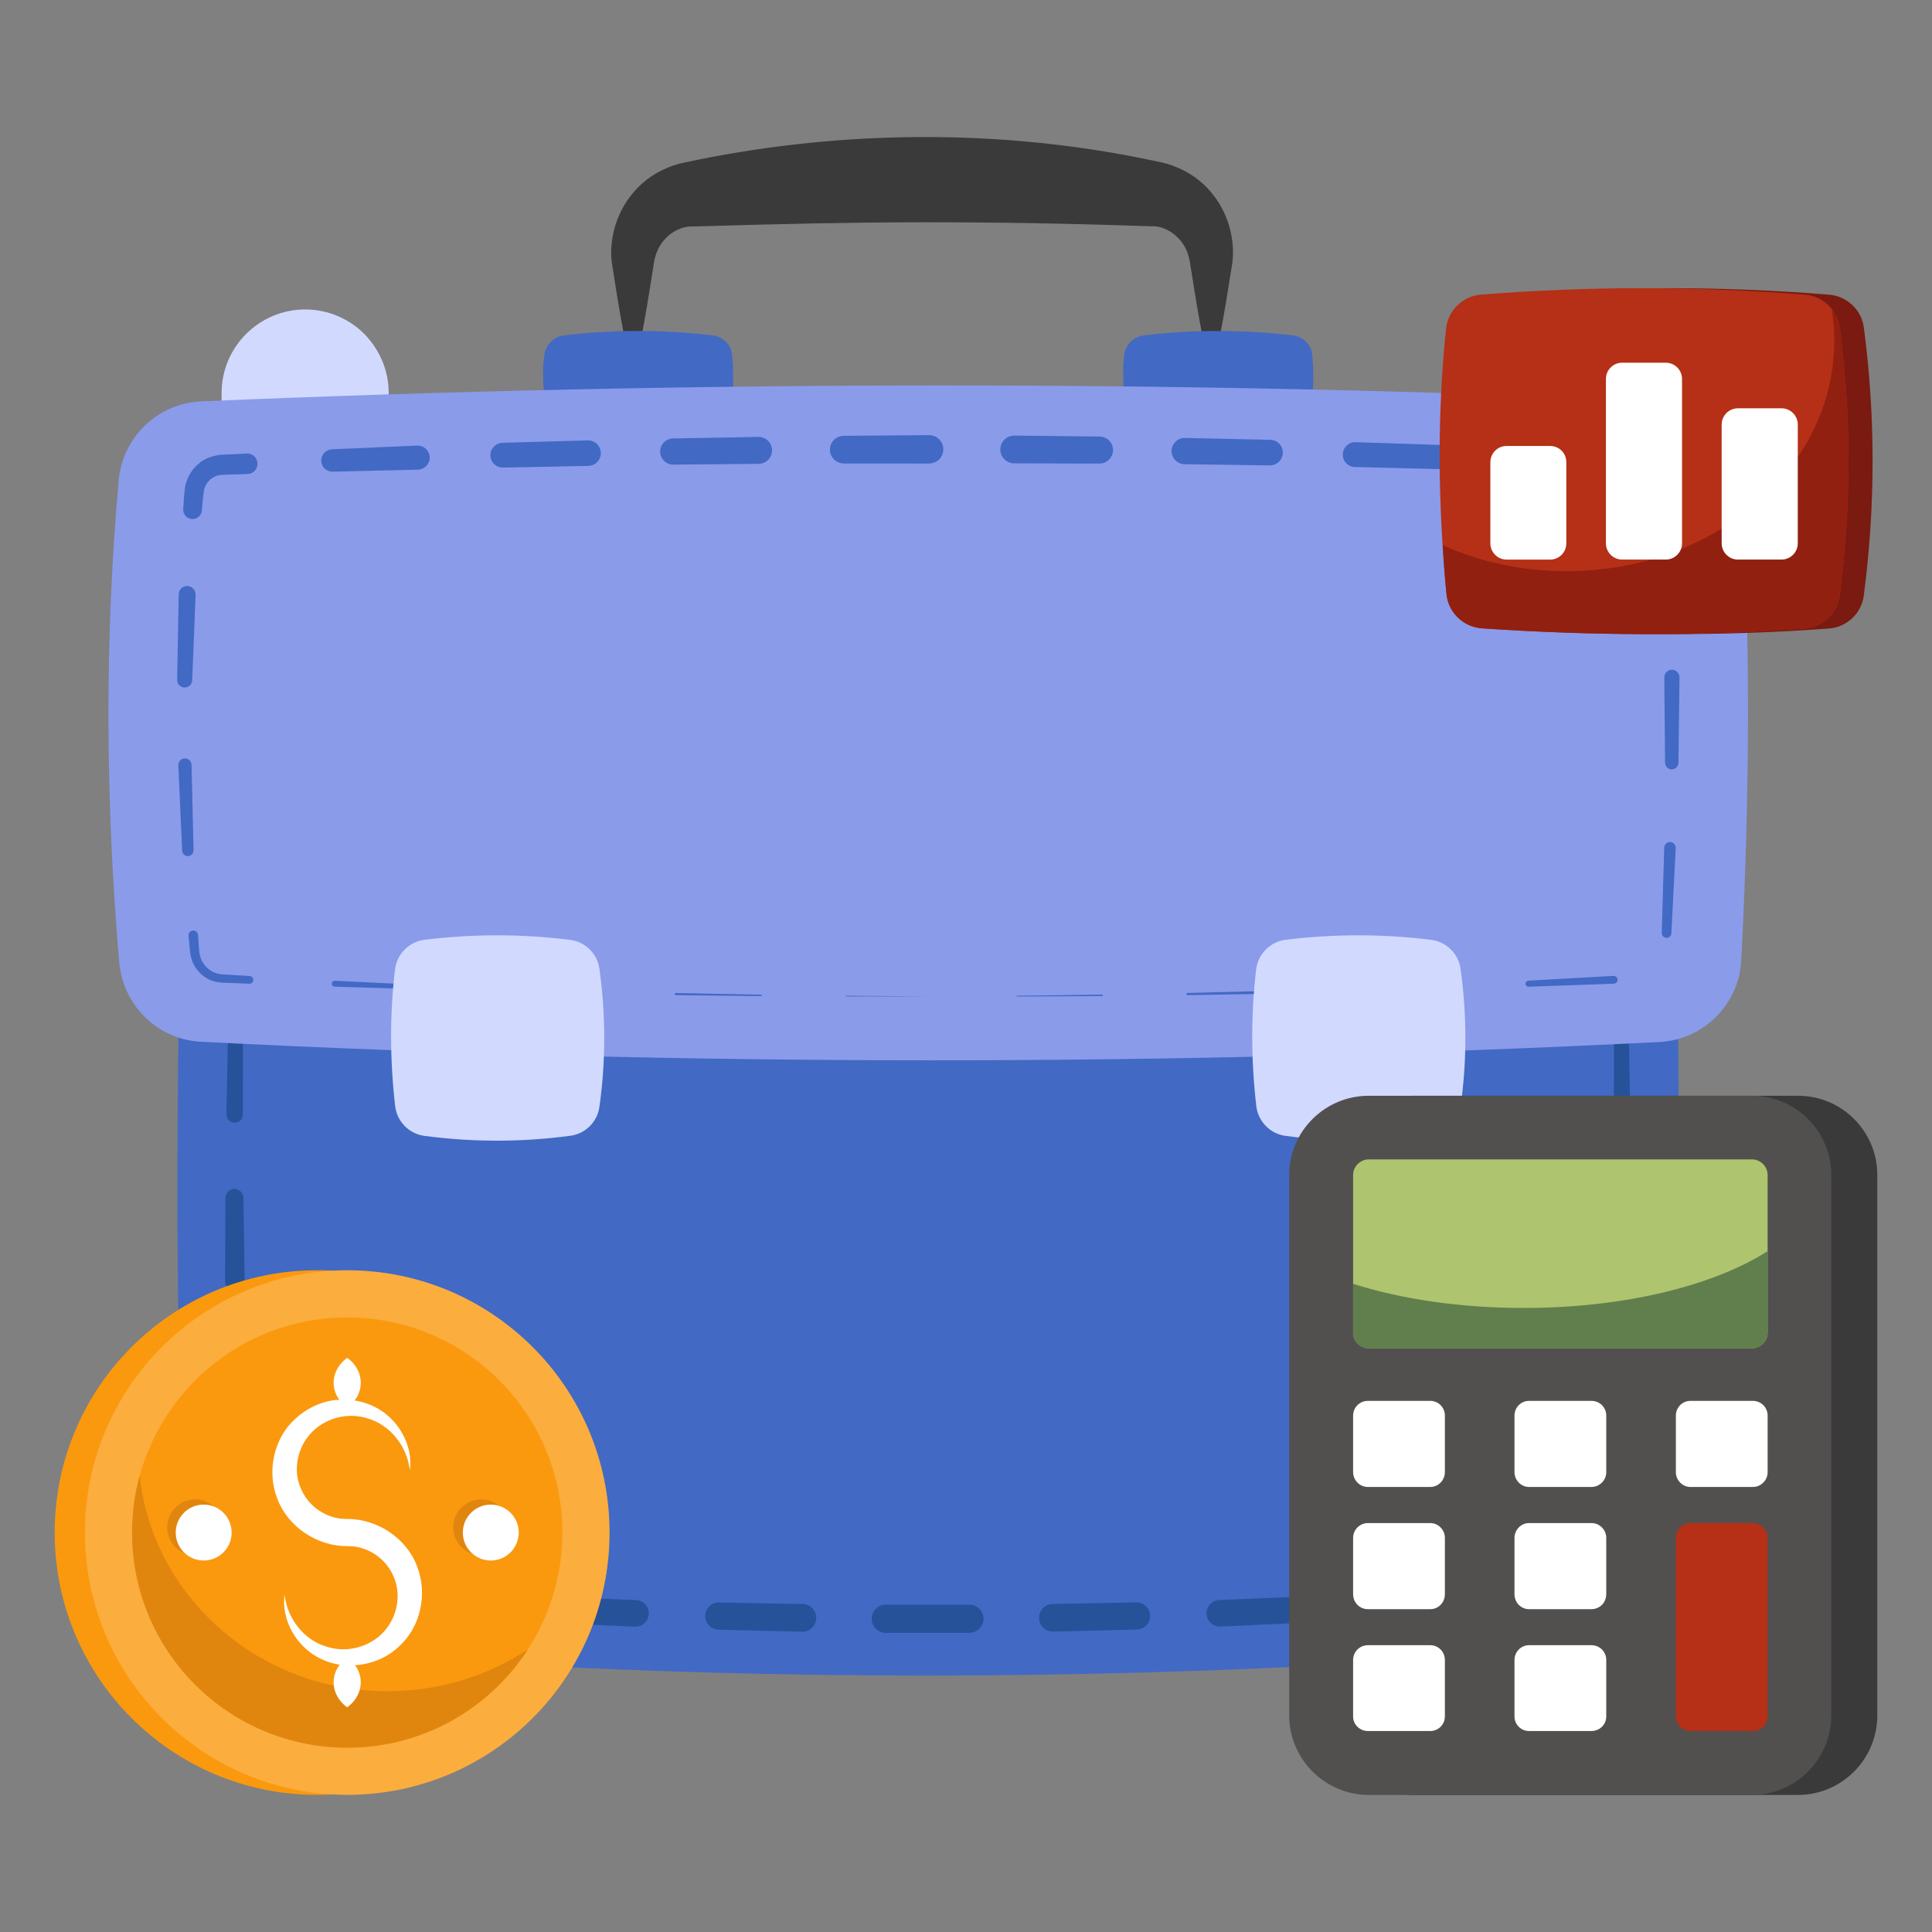 <svg id="Layer_1" enable-background="new 0 0 68 68" viewBox="0 0 68 68" xmlns="http://www.w3.org/2000/svg"><rect x="0" y="0" width="68" height="68" fill="#808080" stroke="none"/><g><g><path d="m22.275 13.194c-.331-1.298-.528-2.596-.732-3.894-.119-.775.108-1.743.689-2.45.284-.365.665-.668 1.104-.875.218-.105.451-.188.691-.241l.526-.11c2.595-.525 5.247-.794 7.903-.801 2.655-.007 5.314.25 7.914.785l.527.111c.24.054.473.138.692.245.439.21.819.516 1.101.883.577.71.795 1.686.676 2.453-.207 1.298-.403 2.596-.737 3.894-.334-1.298-.53-2.596-.737-3.894-.07-.53-.31-.873-.635-1.105-.16-.107-.323-.184-.489-.213-.082-.016-.163-.023-.243-.018l-.438-.013c-2.555-.087-5.089-.13-7.625-.128-2.536.003-5.074.059-7.636.137l-.439.011c-.081-.005-.163.002-.245.018-.166.03-.332.104-.493.211-.326.23-.568.578-.641 1.1-.205 1.298-.401 2.596-.733 3.894z" fill="#3a3a3a"/><g><g fill="#4269c4"><path d="m25.765 12.476c.06.51.05 1.04 0 1.59-.03.38-.38.68-.77.68h-5.05c-.41 0-.73-.32-.78-.72-.06-.55-.07-1.05-.01-1.51.04-.37.32-.66.68-.71 1.75-.21 3.5-.21 5.25 0 .35.04.65.32.68.67z"/><path d="m46.185 14.066c-.04.38-.38.68-.77.68h-5.06c-.4 0-.73-.32-.77-.72-.06-.55-.07-1.05-.02-1.51.04-.37.32-.66.69-.71 1.75-.21 3.5-.21 5.25 0 .35.04.65.32.68.67.05.51.05 1.04 0 1.59z"/></g></g><path d="m13.68 13.832v.91h-5.88v-.91c0-1.62 1.32-2.94 2.94-2.94.81 0 1.55.33 2.08.86.53.54.86 1.27.86 2.08z" fill="#d1dafe"/><path d="m56.93 13.832v.91h-5.88v-.91c0-1.62 1.32-2.94 2.94-2.94.81 0 1.55.33 2.08.86.53.54.86 1.27.86 2.08z" fill="#d1dafe"/><path d="m58.866 52.946c-.12 2.77-2.29 5-5.05 5.21-14.35 1.1-28.45 1.08-42.31 0-2.75-.21-4.92-2.4-5.04-5.15-.44-9.73-.16-22.02.29-34.91h51.85c.47 12.77.67 24.75.26 34.85z" fill="#4269c4"/><g fill="#255299"><path d="m56.68 20.091.082 1.501c.001.017-.012.031-.029.032s-.031-.012-.032-.029c0-0 0-.001 0-.001z"/><path d="m56.911 24.53.126 2.938c.003.073-.053.135-.126.138-.073.003-.135-.053-.138-.126-0-.001-0-.003-0-.005l-.037-2.939c-.001-.048.038-.088.086-.089.047-.001.087.037.089.083z"/><path d="m57.151 30.407.1 2.939c.004.123-.092.225-.214.229-.123.004-.225-.091-.229-.214 0-.002 0-.006 0-.008l-.01-2.939c-.001-.098.078-.177.175-.178.096-.001.175.076.178.171z"/><path d="m57.329 36.287.049 2.941c.002.159-.124.289-.283.292-.159.002-.289-.124-.292-.283 0-.001 0-.006 0-.007l.006-2.938c-0-.144.115-.261.259-.261.142-0.0.258.114.261.256z"/><path d="m57.405 42.17.005 2.947c0.0.188-.153.342-.341.342-.189 0-.342-.152-.343-.341 0-.001 0-.008 0-.009l.05-2.941c.001-.174.144-.313.317-.312.172.001.31.143.312.314z"/><path d="m57.389 48.063-.052 2.945c-.004.219-.185.394-.404.39-.219-.004-.393-.185-.389-.404 0-.001 0-.01 0-.012l.107-2.935c.005-.204.175-.365.379-.359.201.005.361.175.36.375z"/><path d="m57.058 54.057c-.378 1.038-1.218 1.887-2.247 2.286-.222.088-.473-.02-.561-.242-.088-.222.02-.473.242-.561l.006-.002c.804-.305 1.469-.968 1.767-1.775.081-.219.324-.331.543-.25.218.081.329.326.249.544z"/><path d="m51.776 56.747-2.938.198c-.248.017-.462-.171-.479-.418-.017-.248.171-.462.418-.479l.008-0 2.929-.18c.243-.017.454.166.471.408.017.242-.169.452-.41.471z"/><path d="m45.898 57.113-2.941.136c-.258.012-.477-.188-.489-.445-.012-.258.188-.477.446-.489h.008l2.933-.118c.253-.013.469.182.481.435.013.252-.185.467-.437.481z"/><path d="m40.014 57.353-2.944.074c-.268.007-.491-.205-.498-.473-.007-.269.205-.491.474-.498h.003.005l2.934-.056h.005c.263-.005.481.205.486.468.005.262-.203.479-.465.485z"/><path d="m34.121 57.469-2.944.002c-.274 0-.496-.222-.496-.496 0-.274.222-.496.496-.496h0.0.006 2.933.005c.273 0 .495.222.495.495s-.221.495-.495.495z"/><path d="m28.231 57.431-2.944-.073c-.264-.006-.472-.226-.466-.489.007-.263.224-.471.486-.466h.005l2.934.054h.005c.269.005.483.227.478.496-.005.269-.227.482-.496.478h-.003z"/><path d="m22.344 57.253-2.942-.136c-.253-.012-.449-.227-.438-.48.012-.252.23-.448.483-.438l2.932.118h.005c.259.01.46.229.449.487-.01.259-.229.46-.487.449z"/><path d="m16.462 56.949-2.941-.201c-.243-.017-.427-.228-.41-.471.016-.242.23-.425.472-.41l2.933.182c.249.013.44.225.427.473-.013.249-.224.44-.473.427z"/><path d="m10.488 56.337c-1.027-.403-1.867-1.26-2.23-2.307-.078-.22.037-.462.257-.541.219-.078.462.039.541.258.285.81.946 1.477 1.748 1.785.223.085.334.335.249.559-.086.223-.336.334-.559.249z"/><path d="m7.993 50.987-.053-2.943c-.004-.205.159-.374.364-.377.202-.003.37.161.377.362l.108 2.931v.006c.008.22-.164.405-.384.413-.22.008-.405-.164-.413-.383 0-.002-0-.006-0-.008z"/><path d="m7.923 45.1.012-2.939c.001-.175.143-.315.317-.315.173.001.312.143.315.314l.043 2.934c.004.19-.146.347-.335.352-.19.004-.347-.146-.352-.335-0-.001-0-.008-0-.01z"/><path d="m7.971 39.219.056-2.941c.003-.144.122-.259.266-.256.142.002.256.121.256.263l-.001 2.938c.001.159-.127.289-.287.29-.159.001-.289-.127-.29-.287 0-.001 0-.006 0-.007z"/><path d="m8.111 33.335.106-2.939c.003-.098.086-.175.184-.171.096.003.172.084.171.179l-.016 2.939c0 .123-.1.223-.223.223-.123 0-.223-.1-.223-.223 0-.002 0-.006 0-.008z"/><path d="m8.335 27.458.128-2.938c.002-.048.043-.086.092-.084.048.002.085.042.084.089l-.039 2.939c-.001.074-.061.133-.134.132-.073-0-.132-.061-.132-.134-0-.001-0-.003 0-.004z"/><path d="m8.612 21.59.081-1.499-.019 1.5c0 .017-.014.031-.031.03-.017 0-.031-.014-.031-.031 0-0.0 0-.001 0-.001z"/></g><path d="m61.285 33.816c-.08 1.54-1.33 2.78-2.88 2.86-17.11.86-34.22.86-51.34-.01-1.53-.08-2.74-1.29-2.87-2.81-.49-5.74-.51-11.39-.02-16.93.13-1.53 1.37-2.73 2.9-2.8 17.44-.74 34.56-.75 51.34-.01 1.56.07 2.8 1.33 2.89 2.89.3 5.34.29 10.94-.02 16.81z" fill="#8a9bea"/><g fill="#4269c4"><path d="m32.785 35.07-3.001.003c-.007 0-.012-.005-.012-.013 0-.007.006-.012.012-.012h0z"/><path d="m26.787 35.059-3.001-.033c-.021 0-.038-.017-.037-.038s.017-.038.038-.037h0l3.001.058c.014 0.0.025.012.025.026-0.0.014-.012.025-.026.024z"/><path d="m20.781 34.974-3-.069c-.035-.001-.062-.03-.062-.064.001-.035.03-.062.064-.062h.001l2.999.095c.028 0.0.05.024.049.052-.001.027-.024.049-.052.049z"/><path d="m14.781 34.817-3.004-.09c-.057-.001-.103-.049-.101-.107.002-.057.05-.102.107-.101h.003l3.001.147c.042.001.074.037.072.079-.002.041-.037.073-.078.072z"/><path d="m8.775 34.623-.752-.029c-.23.001-.562-.024-.796-.194-.242-.158-.421-.406-.498-.683-.069-.299-.06-.516-.093-.776-.012-.092.053-.177.146-.188.092-.012.177.053.188.146 0.0.001 0.0.003 0.0.004l.001.012c.023.238.023.527.066.718.053.207.182.394.358.515.183.13.374.151.641.159l.751.045c.075.004.132.069.128.144-.004.074-.068.13-.141.128z"/><path d="m6.412 29.942-.135-3.005c-.006-.128.094-.237.222-.243s.237.094.243.222c0.0.001 0.0.002 0.0.003l0.0.008.07 2.994 0.0.006c.002.11-.085.202-.196.205-.109.002-.2-.083-.205-.191z"/><path d="m6.235 23.928.055-3.01c.003-.164.138-.294.302-.292s.295.139.292.303c-0.0.001-0.0.003-0.0.005l-0.0.011-.119 2.99-0.0.009c-.006.146-.129.26-.275.254-.144-.006-.257-.126-.254-.27z"/><path d="m6.448 17.91c.025-.268.022-.464.07-.791.064-.324.247-.624.512-.829.24-.213.667-.297.901-.289l.752-.039c.199-.011.369.143.38.342.01.2-.143.37-.342.38-.002 0-.006 0-.008 0l-.751.023c-.266 0-.354.028-.512.132-.135.098-.234.25-.271.417-.03.168-.049.475-.074.706l-.001.013c-.02.181-.182.312-.363.292-.179-.02-.309-.179-.292-.358z"/><path d="m11.682 15.814 3-.13c.234-.01.431.171.442.405.01.233-.171.431-.405.441-.002 0-.008 0-.01 0l-2.998.071c-.218.006-.399-.165-.405-.382-.006-.215.163-.394.376-.405z"/><path d="m17.684 15.585 3.002-.084c.248-.007.454.188.461.436.007.248-.188.454-.436.461h-.006l-2.998.059c-.241.006-.441-.185-.447-.425-.006-.239.185-.438.424-.446z"/><path d="m23.688 15.432 3.003-.054c.262-.004.478.204.482.465.005.262-.204.478-.465.482h-.006l-2.999.029c-.255.004-.464-.2-.468-.455-.004-.253.2-.462.453-.468z"/><path d="m29.694 15.339 3.005-.023c.276-.002.501.22.503.495.002.276-.22.501-.495.503h-.007l-3-.002c-.269.001-.487-.215-.489-.484-.001-.268.216-.485.483-.489z"/><path d="m35.702 15.331 3.003.034c.263.003.473.218.47.481-.003.261-.219.471-.479.47l-2.998-.008c-.27 0-.489-.217-.49-.487-.001-.27.218-.489.487-.489h.007z"/><path d="m41.708 15.415 3.003.065c.249.006.446.211.44.46-.005.248-.212.444-.458.44l-2.998-.041c-.256-.002-.461-.211-.459-.466.002-.256.211-.461.467-.459z"/><path d="m47.713 15.563 3.002.099c.235.007.418.204.411.438-.008.233-.204.417-.437.411l-2.998-.073c-.242-.004-.434-.204-.429-.446.004-.242.204-.434.446-.429z"/><path d="m53.716 15.791 3.002.151c.201.01.356.182.346.383-.01.198-.179.352-.377.346l-3.001-.087c-.219-.005-.393-.187-.388-.406s.187-.393.406-.388c.002 0 .009 0.0.011 0z"/><path d="m59.001 17.835.089 3.003c.005.166-.125.304-.291.309-.163.005-.3-.122-.308-.284l-0-.007-.153-2.986-0-.007c-.01-.183.132-.339.315-.349.183-.01.339.131.349.314 0.0.002 0.0.005 0.0.007z"/><path d="m59.113 23.843-.038 3.005c-.002.13-.108.234-.238.232-.128-.001-.231-.11-.232-.237l-.027-2.995v-.005c-.001-.148.117-.269.265-.27.148-.001.269.118.27.265z"/><path d="m58.979 29.851-.152 2.997c-.005.094-.085.166-.178.161-.093-.005-.164-.086-.161-.178l.087-2.992c.001-.112.093-.202.205-.201.112.001.202.093.2.205 0 .001-0.0.007-0.0.008z"/><path d="m56.801 34.624-3 .104c-.058.002-.107-.043-.109-.102-.002-.058.043-.105.1-.109l2.995-.169c.076-.005.141.053.146.129.005.076-.053.141-.129.146-.001-0-.003-0-.004 0z"/><path d="m50.8 34.817-3.004.088c-.035.001-.064-.027-.065-.062-.001-.035.027-.064.062-.065l3.002-.113c.042-.002.077.031.079.073.002.042-.031.077-.073.079z"/><path d="m44.796 34.975-3.001.051c-.021 0-.038-.017-.039-.038-0-.021.017-.038.037-.039l3-.077c.028-.001.051.021.052.049.001.028-.021.052-.049.052z"/><path d="m38.794 35.059-3.005.015c-.007 0-.013-.005-.013-.013 0-.007.006-.013.012-.013l3.005-.04c.014-0.0.025.011.026.025 0.0.014-.011.025-.025.026h-0z"/></g><g><g><path d="m13.903 34.119c-.186 1.586-.182 3.191.006 4.815.062.536.488.973 1.023 1.044 1.716.228 3.433.226 5.149-.004.52-.07.941-.485 1.015-1.005.229-1.623.228-3.249.001-4.877-.074-.527-.504-.947-1.032-1.012-1.708-.212-3.415-.213-5.122-.003-.54.066-.976.502-1.039 1.042z" fill="#d1dafe"/></g><g><path d="m44.212 34.119c-.186 1.586-.182 3.191.006 4.815.062.536.488.973 1.023 1.044 1.716.228 3.433.226 5.149-.004.52-.07.941-.485 1.015-1.005.229-1.623.228-3.249.001-4.877-.074-.527-.504-.947-1.032-1.012-1.708-.212-3.415-.213-5.122-.003-.54.066-.976.502-1.039 1.042z" fill="#d1dafe"/></g></g></g><g><g><path d="m66.075 41.357v19.02c0 1.54-1.25 2.8-2.8 2.8h-13.48c-1.55 0-2.8-1.26-2.8-2.8v-19.02c0-1.54 1.25-2.79 2.79-2.79h13.5c1.54 0 2.79 1.25 2.79 2.79z" fill="#3a3a3a"/><path d="m64.455 41.357v19.02c0 1.54-1.25 2.8-2.8 2.8h-13.47c-1.55 0-2.81-1.26-2.81-2.8v-19.02c0-1.54 1.26-2.79 2.8-2.79h13.49c1.54 0 2.79 1.25 2.79 2.79z" fill="#51504f"/><path d="m62.215 41.357v5.55c0 .3-.25.55-.56.55h-13.47c-.31 0-.56-.25-.56-.55v-5.55c0-.3.25-.55.55-.55h13.49c.3 0.0.55.25.55.55z" fill="#aec46e"/><path d="m62.215 44.036v2.87c0 .31-.25.55-.55.55h-13.49c-.3 0-.55-.24-.55-.55v-1.72c1.7.54 3.77.85 6.01.85 3.55-0 6.69-.79 8.58-2z" fill="#617f4d"/><g><g><path d="m62.215 54.127v6.29c0 .28-.23.51-.52.51h-2.2c-.28 0-.51-.23-.51-.51v-6.29c0-.28.23-.52.51-.52h2.2c.29-0.0.52.24.52.52z" fill="#b53016"/><g fill="#fff"><path d="m56.535 58.426v1.99c0 .28-.23.51-.52.51h-2.2c-.28 0-.51-.23-.51-.51v-1.99c0-.29.23-.52.51-.52h2.2c.29 0 .52.23.52.52z"/><path d="m50.855 58.426v1.99c0 .28-.23.51-.51.51h-2.2c-.29 0-.52-.23-.52-.51v-1.99c0-.29.23-.52.52-.52h2.2c.28 0 .51.23.51.52z"/><path d="m62.215 49.826v1.99c0 .28-.23.52-.52.52h-2.2c-.28 0-.51-.24-.51-.52v-1.99c0-.29.23-.52.51-.52h2.2c.29 0 .52.23.52.52z"/><path d="m50.855 54.127v1.98c0 .3-.23.53-.51.53h-2.2c-.29 0-.52-.23-.52-.53v-1.98c0-.28.23-.52.52-.52h2.2c.28-0.0.51.24.51.52z"/><path d="m56.535 54.127v1.98c0 .3-.23.53-.52.53h-2.2c-.28 0-.51-.23-.51-.53v-1.98c0-.28.23-.52.51-.52h2.2c.29-0.0.52.24.52.52z"/><path d="m50.855 49.826v1.99c0 .28-.23.52-.51.52h-2.2c-.29 0-.52-.24-.52-.52v-1.99c0-.29.23-.52.52-.52h2.2c.28 0 .51.23.51.52z"/><path d="m56.535 49.826v1.99c0 .28-.23.52-.52.52h-2.2c-.28 0-.51-.24-.51-.52v-1.99c0-.29.23-.52.51-.52h2.2c.29 0 .52.23.52.52z"/></g></g></g></g></g><g><g><g><g><g><g><g><circle cx="11.157" cy="53.941" fill="#fa990e" r="9.232"/><circle cx="12.222" cy="53.941" fill="#fbad3e" r="9.232"/><circle cx="12.222" cy="53.941" fill="#fa990e" r="7.571"/><path d="m4.649 53.943c0 4.178 3.391 7.569 7.575 7.569 2.664 0 5.008-1.375 6.352-3.457-1.405.927-3.106 1.471-4.935 1.471-4.535 0-8.265-3.324-8.725-7.587-.176.636-.267 1.308-.267 2.004z" fill="#e0860e"/></g></g></g><circle cx="16.936" cy="53.757" fill="#e0860e" r=".984"/><circle cx="6.869" cy="53.757" fill="#e0860e" r=".984"/><circle cx="17.274" cy="53.941" fill="#fff" r=".984"/><g><circle cx="7.169" cy="53.941" fill="#fff" r=".984"/></g></g></g><path d="m14.677 55.12c-.375-.986-1.403-1.663-2.455-1.657-.686.016-1.352-.413-1.62-1.047-.294-.626-.158-1.428.329-1.96.48-.536 1.309-.775 2.047-.521.746.23 1.349.949 1.448 1.819.121-.872-.397-1.833-1.268-2.252-.212-.103-.441-.172-.676-.21.045-.061.083-.122.114-.182.07-.146.103-.293.103-.44.001-.146-.032-.293-.102-.44-.076-.146-.176-.293-.376-.44-.2.147-.3.293-.376.44-.07.147-.103.293-.102.44.001.147.033.293.103.44.028.053.061.107.099.16-.07.004-.14.004-.21.014-.491.07-.958.303-1.331.643-.765.679-1.028 1.86-.639 2.835.377.985 1.403 1.664 2.456 1.657.686-.017 1.352.413 1.621 1.047.293.626.158 1.429-.329 1.961-.48.537-1.309.775-2.049.521-.746-.23-1.349-.95-1.448-1.819-.12.871.398 1.833 1.268 2.251.21.106.438.176.673.212-.045.06-.082.12-.113.18-.07.147-.103.293-.102.44.001.147.033.293.103.44.076.147.176.293.375.44.199-.147.298-.293.375-.44.07-.147.103-.293.103-.44.001-.147-.032-.293-.102-.44-.028-.054-.062-.108-.1-.162.561-.036 1.119-.252 1.541-.656.764-.678 1.028-1.859.639-2.833z" fill="#fff"/></g></g><g><g><path d="m64.369 22.122c-3.65.272-7.443.255-11.358-.006-.655-.044-1.191-.559-1.253-1.213-.301-3.183-.332-6.303-.013-9.342.067-.639.591-1.141 1.232-1.192 3.811-.301 7.611-.302 11.399.002.626.05 1.143.532 1.225 1.155.414 3.135.409 6.282-.002 9.438-.081.626-.6 1.112-1.23 1.159z" fill="#7a1a10"/><path d="m63.521 22.122c-3.65.272-7.443.255-11.358-.006-.655-.044-1.191-.559-1.253-1.213-.301-3.183-.332-6.303-.013-9.342.067-.639.591-1.141 1.232-1.192 3.811-.301 7.611-.302 11.399.002.626.05 1.143.532 1.225 1.155.414 3.135.409 6.282-.002 9.438-.081.626-.6 1.112-1.23 1.159z" fill="#b53016"/><path d="m64.749 20.962c-.08.628-.6 1.114-1.228 1.16-3.651.274-7.444.257-11.358-.006-.657-.046-1.194-.56-1.251-1.211-.057-.571-.103-1.143-.131-1.714 1.303.583 2.782.914 4.353.914 5.205 0 9.427-3.628 9.427-8.107 0-.383-.029-.754-.091-1.126.154.183.251.406.286.651.411 3.136.406 6.284-.006 9.438z" fill="#912010"/><g fill="#fff"><path d="m63.276 14.942v4.182c0 .314-.257.571-.571.571h-1.537c-.314 0-.571-.257-.571-.571v-4.182c0-.314.257-.571.571-.571h1.537c.314 0 .571.257.571.571z"/><path d="m59.202 13.337v5.787c0 .314-.257.571-.571.571h-1.537c-.314 0-.571-.257-.571-.571v-5.787c0-.314.257-.571.571-.571h1.537c.314 0 .571.257.571.571z"/><path d="m55.129 16.268v2.857c0 .314-.251.571-.571.571h-1.531c-.314 0-.571-.257-.571-.571v-2.857c0-.32.257-.571.571-.571h1.531c.32 0 .571.251.571.571z"/></g></g></g></g></svg>